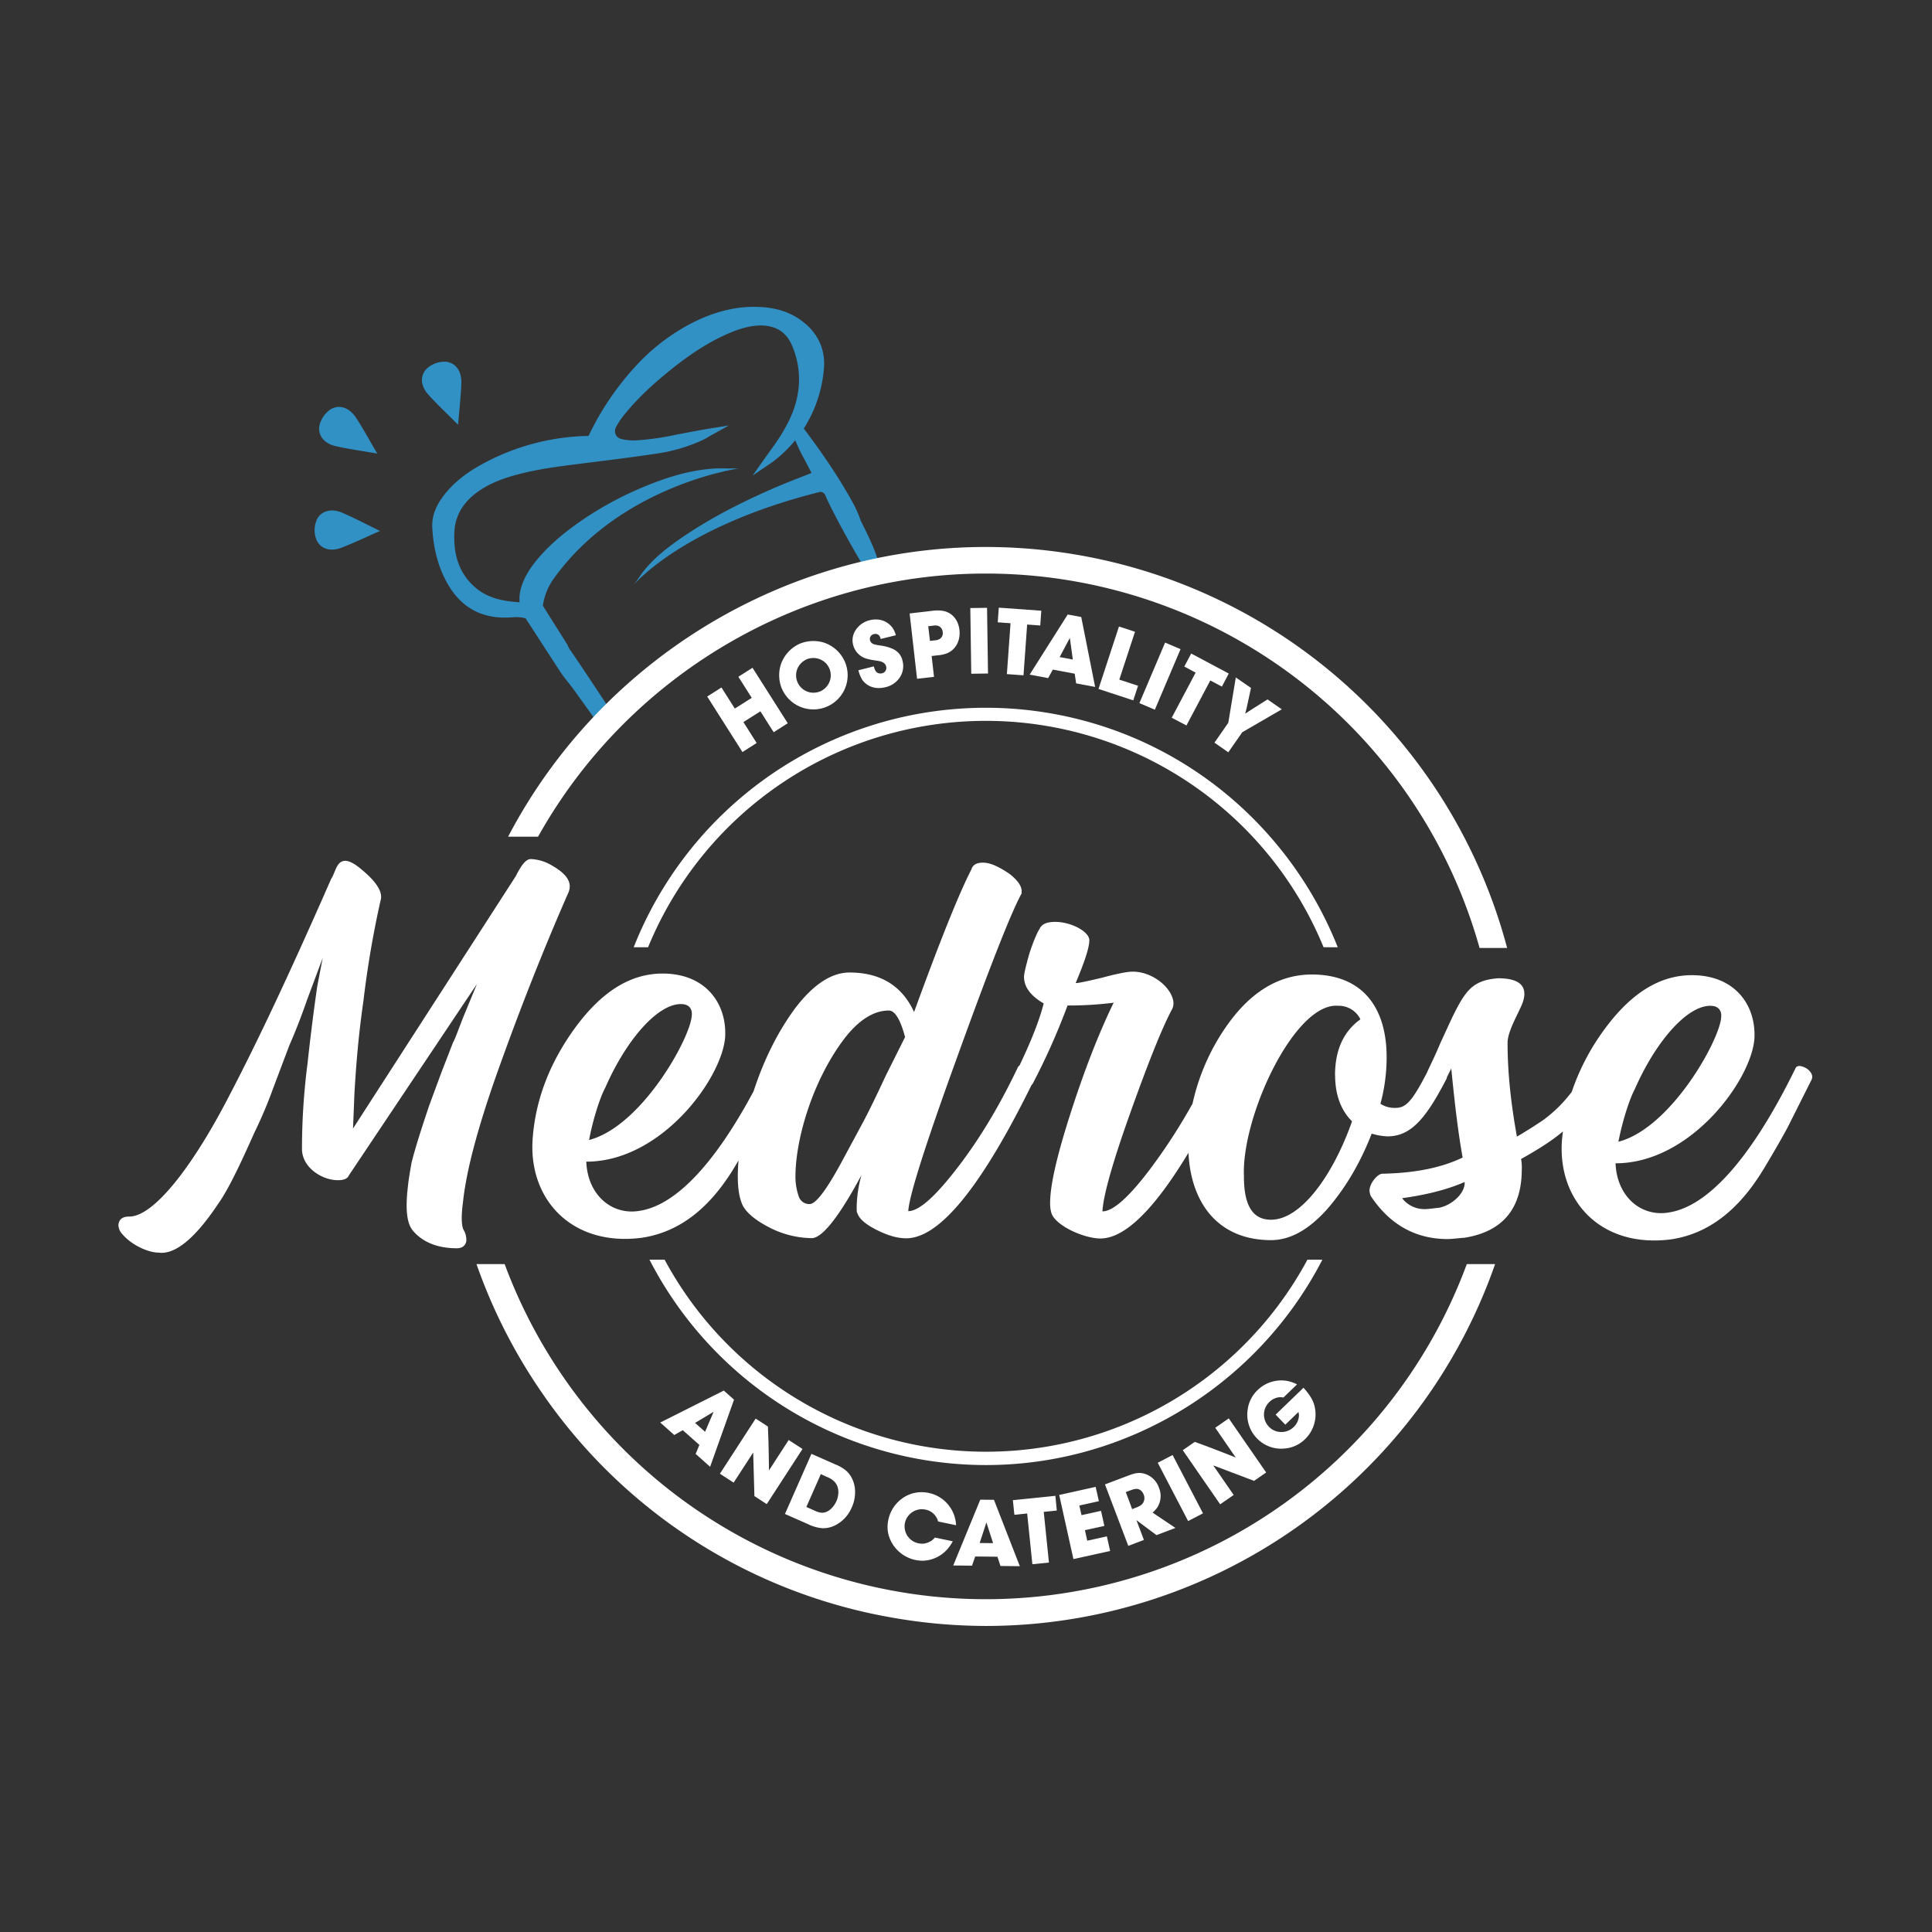 <svg id="Layer_1" data-name="Layer 1" xmlns="http://www.w3.org/2000/svg" viewBox="0 0 1000 1000"><rect x="0" y="0" width="1000" height="1000" fill="#333333" stroke="none"/><defs><style>.cls-1{fill:#fff;}.cls-2{fill:#3190c4;}</style></defs><title>Medrose_Logo</title><path class="cls-1" d="M407.74,374.35,400.45,379l-6.87-10.82-8.79,5.57,6.86,10.83-7.36,4.68-18.24-28.74,7.37-4.68,6.92,10.91,8.76-5.55-6.93-10.91,7.33-4.65Z"/><path class="cls-1" d="M404.65,356.38a18.38,18.38,0,0,1-.55-12.25,18.19,18.19,0,0,1,10-11,18.57,18.57,0,0,1,12.26-.55,18,18,0,0,1,11,10.07,17.67,17.67,0,0,1-9.48,23.16,17.76,17.76,0,0,1-23.22-9.47Zm19.85,1.48a9.11,9.11,0,0,0,4.94-5.16,9.26,9.26,0,0,0-.12-6.63,9.91,9.91,0,0,0-1.77-2.71,9.14,9.14,0,0,0-10-2.11,9.41,9.41,0,0,0-4.81,4.85,9,9,0,0,0,4.9,11.78A9,9,0,0,0,424.5,357.86Z"/><path class="cls-1" d="M455.83,330.73a4.74,4.74,0,0,0-.49-1.37,2.57,2.57,0,0,0-3-1.14,2.54,2.54,0,0,0-2,3.23,2.31,2.31,0,0,0,.83,1.33c1,.88,2.38,1,4.92,1.4a22.08,22.08,0,0,1,6.21,1.78,8.66,8.66,0,0,1,1.89,1.21,8.21,8.21,0,0,1,2.93,4.78,10.59,10.59,0,0,1-2.18,9.73,11.91,11.91,0,0,1-6.59,4c-6.6,1.65-10.42-1.52-12-3.76a16.63,16.63,0,0,1-2.05-5l8-2c.36,1.45.88,3.1,2.53,3.58a3.49,3.49,0,0,0,1.69,0,2.83,2.83,0,0,0,2.15-3.52c-.7-2.61-3.48-2.8-5.6-3.12a36.19,36.19,0,0,1-4-.79,10,10,0,0,1-7.48-7.22,9.43,9.43,0,0,1,1.23-7.61,12,12,0,0,1,7.39-5.23,12.85,12.85,0,0,1,3.83-.36A10.46,10.46,0,0,1,462,325a12.09,12.09,0,0,1,1.69,3.8Z"/><path class="cls-1" d="M482,316.23a19.86,19.86,0,0,1,6.06-.06c5.06.93,8,5,8.55,9.89s-1.41,9.72-6,11.9a16.48,16.48,0,0,1-5.14,1.22l-3.26.37,1.23,10.78-8.77,1-3.85-33.81Zm-.65,15.5,2.58-.29a5.33,5.33,0,0,0,2-.47,3.44,3.44,0,0,0,2-3.82,3.54,3.54,0,0,0-2.8-3.32,5.32,5.32,0,0,0-2,0l-2.68.31Z"/><path class="cls-1" d="M510.9,314.61l.49,34-8.67.12-.49-34Z"/><path class="cls-1" d="M538.43,323.75l-6.78-.49-1.89,26.28-8.6-.62,1.89-26.33-6.62-.48.54-7.59,22,1.59Z"/><path class="cls-1" d="M566.84,355.56,557,353.71l-.73-5-11.32-2.13-2.45,4.4-9.56-1.79,19.71-31.13,7,1.31ZM548.47,340.1l6.82,1.27-1.54-11.17Z"/><path class="cls-1" d="M587.48,327l-8.13,24.77,9.71,3.19-2.48,7.55-18-5.91,10.6-32.33Z"/><path class="cls-1" d="M611.05,336l-13.3,31.33-8-3.39,13.3-31.33Z"/><path class="cls-1" d="M632.45,355.39l-6-3.18L614.1,375.5l-7.62-4,12.37-23.34L613,345l3.56-6.73L636,348.62Z"/><path class="cls-1" d="M647.51,356.08l-2.23,10.3c-.24,1-.5,2.06-.77,3,1.33-.89,2.69-1.76,4-2.59l7.55-4.78,7.39,5.14L643,379l-7.24,10.4-7.16-5,7.16-10.28,3.89-23.47Z"/><path class="cls-1" d="M367.56,759.2l-7.5-6.65,1.94-4.66-8.61-7.64L349,742.76l-7.27-6.46,32.9-16.54,5.3,4.71Zm-7.8-22.71,5.18,4.61,4.44-10.37Z"/><path class="cls-1" d="M408.22,745.35l7.16,4.64-18.52,28.54-6.38-4.15-.63-22.57-10.12,15.6-7.11-4.61,18.51-28.54,6.34,4.12c.2,5,.41,10.08.46,15.4.07,2.46.06,4.86.09,7.3Z"/><path class="cls-1" d="M432.28,757.93a21.4,21.4,0,0,1,5.7,3.31c4.08,3.65,5.31,9.45,4.26,14.68a16.34,16.34,0,0,1-1.31,4.16,18.12,18.12,0,0,1-8.91,9.55,13.63,13.63,0,0,1-6.55,1.36,20.86,20.86,0,0,1-7.28-2.11l-11.9-5.25L420,752.52ZM417.37,780l4.5,2a9.87,9.87,0,0,0,3.52,1c4.72,0,7.23-5.28,7.54-6a9.85,9.85,0,0,0,.73-2.26c.64-2.88.24-5.9-1.93-8a11,11,0,0,0-3.73-2.29L424.87,763Z"/><path class="cls-1" d="M485.58,787.52a11.78,11.78,0,0,0-.53-1.44,8.45,8.45,0,0,0-6-4.71,9,9,0,0,0-10.66,6.91,8.94,8.94,0,0,0,7,10.53,9.15,9.15,0,0,0,3,.14,9.9,9.9,0,0,0,4.16-1.78,15.61,15.61,0,0,0,1.37-1.34l9.24,1.95a24.21,24.21,0,0,1-2.52,3.75,17.65,17.65,0,0,1-12.69,6.29,18.38,18.38,0,0,1-17.26-11.12,16.31,16.31,0,0,1-.89-10,18,18,0,0,1,11.85-13.51,17.8,17.8,0,0,1,9.15-.43,17.5,17.5,0,0,1,10.15,6.28,17.79,17.79,0,0,1,3.91,10.42Z"/><path class="cls-1" d="M527.86,810.66l-10-.11-1.59-4.79-11.51-.12-1.64,4.75-9.73-.1,14-34.06,7.08.07Zm-20.78-12,6.94.07L510.56,788Z"/><path class="cls-1" d="M547,781.85l-6.76.69,2.69,26.23-8.58.88-2.69-26.28-6.62.68-.78-7.57,22-2.25Z"/><path class="cls-1" d="M568.78,777l-10.11,2.24,1.11,5L569.89,782l1.73,7.81L561.55,792l1.21,5.46,10.16-2.25,1.68,7.57-19,4.2-7.36-33.2,18.86-4.19Z"/><path class="cls-1" d="M583.75,763.85c3-1.14,5.59-2,8.8-1a11.38,11.38,0,0,1,7.34,7.27,11,11,0,0,1-1,10.33,17.82,17.82,0,0,1-2.31,2.48l11.82,7.93-9.82,3.72-10.37-7.76,3.88,10.23L584,800.14l-12.07-31.81ZM586,781.13l2.57-1a9.64,9.64,0,0,0,2.13-1.16,4.61,4.61,0,0,0,1.24-5.42,4.82,4.82,0,0,0-1.53-2.15c-1.61-1.25-3.31-.71-5-.11l-2.7,1Z"/><path class="cls-1" d="M606.94,753.12l15.73,30.18-7.7,4-15.72-30.18Z"/><path class="cls-1" d="M629,739l7-4.85,19.36,28-6.26,4.34-21.13-8,10.58,15.3-7,4.83-19.36-28,6.22-4.31c4.71,1.73,9.49,3.46,14.42,5.43,2.31.87,4.53,1.8,6.79,2.69Z"/><path class="cls-1" d="M664.29,723.36a9.88,9.88,0,0,0-1.6-.2,8.64,8.64,0,0,0-5.67,2.52,9,9,0,0,0-.18,12.85,8.69,8.69,0,0,0,5.27,2.61,9.17,9.17,0,0,0,7.46-2.46,8.88,8.88,0,0,0,2.77-6.08,8.29,8.29,0,0,0-.27-1.74l-6.8,6.55-5-5.2,14.42-13.92c3.31,3.77,5.7,7,6.16,12.21A17.83,17.83,0,0,1,675.4,745a16.92,16.92,0,0,1-10.48,4.75,17.34,17.34,0,0,1-14.35-5.29,17.54,17.54,0,0,1-4.71-15.28,16.73,16.73,0,0,1,5.07-9.66,17.53,17.53,0,0,1,15.79-4.66,19.56,19.56,0,0,1,4.64,1.68Z"/><path class="cls-2" d="M445.51,269.55h0a52.79,52.79,0,0,0-3.47-8.21c-6.64-12.25-14.91-24.83-26-39.52a68.4,68.4,0,0,0,10.39-30.64c1-10.36-3.13-19.2-12.05-25.57-6.07-4.33-13.4-6.54-22.41-6.77-11.13-.31-22.17,2.45-33.8,8.34a104.43,104.43,0,0,0-30,23.28,145.65,145.65,0,0,0-23.46,35,.7.7,0,0,0-.06.17A118.94,118.94,0,0,0,250,240c-8.24,4.42-14.56,9.4-19.34,15.22-5,6.14-7.24,11.83-6.91,17.91.56,10.47,2.86,19.41,7,27.35,7.45,14.18,18.93,20.4,35,19a18.34,18.34,0,0,1,5.6.41l.67.13,4,6.14q7,10.84,14.06,21.66c1.13,1.73,2.42,3.36,3.66,4.94.57.72,1.15,1.45,1.71,2.2l1,1.27,12.34,17.15c9.11,20.46,5.39-3.52,5.67-3.72,1.77-1.34-.53-1.12,1.27-2.45-3.07-4.54-17.16-26-20.41-30.47a12.89,12.89,0,0,1-1.6-3q-6.35-10.06-12.67-20.13a1.42,1.42,0,0,1,0-.6,31.84,31.84,0,0,1,5.69-13.68c34.85-48.44,95.72-56.86,95.72-56.86h-1.66c-1.21,0-2.42,0-3.63,0s-2.46-.05-3.7-.05c-1.48,0-3,0-4.45.14-11.41.84-22.91,3.94-37.32,10.07a174.46,174.46,0,0,0-32.52,18.08c-8.79,6.22-15.36,12.06-20.69,18.37-3.23,3.83-7.15,9.06-8.91,15.7a19.26,19.26,0,0,0-.63,6.92c-.93,0-2.22-.11-4.27-.34-7.93-.89-13.8-3.16-18.48-7.12-8.06-6.83-11.68-16.33-11-29.07.43-8.63,4.88-15.83,13.25-21.41,5.17-3.44,11.2-6,19.55-8.19,10.49-2.8,21.47-4.18,32.09-5.51l4.27-.54c11.48-1.43,23.35-2.92,35-4.66a87,87,0,0,0,23.9-6.89,41,41,0,0,0,3.8-2.05c.55-.32,1.11-.65,1.66-.95l8.54-4.75-9.64,1.54c-3.74.6-7.44,1.3-11.14,2l-6.84,1.3a137.6,137.6,0,0,1-20,2.85,27.33,27.33,0,0,1-7.8-.63,4.46,4.46,0,0,1-3.19-2.38,4.74,4.74,0,0,1,.4-4.22,39.39,39.39,0,0,1,3.78-5.64c5.92-7.43,13.21-14.58,22.95-22.53,11.55-9.42,21.64-15.82,31.78-20.13,6.12-2.61,11.24-3.86,16.11-3.92,7.58,0,13,3.18,16,9.76a44,44,0,0,1,3.06,26.7c-1.28,6.85-4.3,13.78-9.5,21.82-1.77,2.73-3.72,5.44-5.6,8l-2.61,3.65-5.44,7.73,8.69-5.89c.69-.46,1.4-.93,2.07-1.44a68.92,68.92,0,0,0,11.28-10.91,94.45,94.45,0,0,0,5.06,10.46c1,1.93,2.14,4,3.36,6.46q-2.73,1.1-5.48,2.16c-4.6,1.8-9.37,3.67-14,5.69-20.21,8.8-36.05,17.43-49.86,27.16-5.18,3.66-11.82,8.7-17.22,15.37-1,1.17-1.8,2.41-2.66,3.65l-2.6,3.7s25.05-30.19,96.52-48l.21,0a.93.93,0,0,1,.05.1,2.88,2.88,0,0,1,2.23,1.81c2.63,6.73,16.7,32.36,20.85,38.2.95-.12,0-.15.95-.12,1.38.07,4.68,3.83,5.52,2.71S457.64,293.15,445.51,269.55Z"/><path class="cls-1" d="M759.21,654.3a265.4,265.4,0,0,1-466.93,59.46,266.07,266.07,0,0,1-31.07-59.46H246.63A280.19,280.19,0,0,0,281,721.61,277.35,277.35,0,0,0,460.76,837.09a281.63,281.63,0,0,0,50.1,4.5,279.27,279.27,0,0,0,263-187.29Z"/><path class="cls-1" d="M780.09,490.67A279.11,279.11,0,0,0,559.77,287.56C436.86,265.43,318.06,327.85,263,433.07H278.5c46.31-82.87,134.86-136.2,231.64-136.2a265.49,265.49,0,0,1,255.69,193.8Z"/><path class="cls-1" d="M335.44,490.29a189,189,0,0,1,349.64,0h7.34c-24.2-60.9-78.3-108.4-147.4-120.85A196,196,0,0,0,328,490.29Z"/><path class="cls-1" d="M676.73,652A188.91,188.91,0,0,1,344,652h-7.84a195.84,195.84,0,0,0,174.2,106.31c73.67,0,140.88-41.85,174.11-106.31Z"/><path class="cls-1" d="M259.82,548.39c11.66-32.34,23.32-61.16,34.26-86.12,2.47-5.27-.69-9.85-8.06-14.08a23,23,0,0,0-11.25-3.54c-2.82,0-5.29,3.86-7.76,8.78l-84.29,130.7.74-18.28c.73-12.31,1.81-28.14,4.66-47.83A509.69,509.69,0,0,1,197,466c1.41-4.58-2.8-10.56-11.93-17.61-2.46-1.77-4.57-2.82-6.33-2.83-4.57,0-4.93,5.62-7.4,9.49l-4.94,11.24c-14.83,33.4-31.78,70.65-49.77,104.73s-37.39,58.69-49.69,58.66c-3.53,0-5.29,1.4-5.64,4.21a6.79,6.79,0,0,0,1.75,4.58c4.91,6,13.7,9.87,19,9.88,10.2,1.42,21.48-11.22,30.65-24.92,6.34-8.78,14.11-26.36,19-37.25a229.24,229.24,0,0,0,9.54-22.5l8.48-22.49c2.47-5.63,5.65-13.36,9.18-23.56l8.13-21.79-2.84,14.77c-1.42,9.85-3.21,23.21-5,39.74a347.44,347.44,0,0,0-2.89,44.31c0,9.5,10.17,16.2,18.61,16.21,2.82,0,4.93-.69,5.64-2.45l66.29-99.08L241.22,523c-3.54,8.44-5.3,14.06-6.71,16.52l-6,15.47-6.36,17.22c-2.47,7.38-7.07,21.09-9.19,29.88-.72,4.22-1.42,8.09-1.78,11.61-1.43,11.95-.74,19.69,2.77,23.57,5.27,6,13,8.82,22.5,8.83,2.81,0,4.57-1.4,4.93-3.86a10.37,10.37,0,0,0-1.4-5.63c-1.05-1.76-1.39-6.69-.33-14.42Q242.33,596.36,259.82,548.39Z"/><path class="cls-1" d="M935.14,553.05c-3.16-1.77-5.27-1.77-6,.33-24.36,49.56-46.55,71-64.85,74.11-14.77,2.79-27.42-8.14-28.09-25.37,38.69.06,70.07-42.79,71.86-64.24,1.09-16.89-9.44-33.09-32.3-33.13-16.53,0-31.32,9.1-45.07,27.72a118.4,118.4,0,0,0-17.15,32.67,71,71,0,0,1-15,14.76c-3.17,2.1-7.39,4.91-13.38,8.42-3.13-17.24-4.87-33.43-4.84-48.55,0-6.68,6.71-16.87,8.13-21.79,2.83-9.85-5.61-11.62-13-11.63-13.72,1-17.24,7-24,20.71l-6,13c-2.47,6-4.94,10.9-6.71,14.76a1,1,0,0,0,0,.1c-7.88,15.2-11,18.53-16.49,18.52a13.37,13.37,0,0,1-7.73-2.12,93.21,93.21,0,0,0,3.2-23.92c.05-25.67-12.24-42.93-38.62-43q-26.37,0-45.42,28.41a111.44,111.44,0,0,0-16.41,38.39A296.59,296.59,0,0,1,596,604.18C584.71,619.29,576.25,627,570.62,627c.37-7.74,5-24.61,14.16-50.27S601,533.14,606.32,523a6.85,6.85,0,0,0,1.07-3.52c0-7.39-10.18-16.55-21.08-16.56q-4.23,0-15.84,3.13c-7.39,1.75-12,2.79-13.72,2.79,4.59-10.89,7.07-18.27,7.08-22.15,0-4.57-9.49-9.51-17.57-9.52-4.23,0-7,1-8.1,3.5q-2.11,3.17-5.3,12.66c-1.77,6.33-2.83,10.54-2.83,12.3,0,5.28,3.5,9.86,10.18,13.74-2.28,9-6.64,19.81-12.5,32.1a3.12,3.12,0,0,0-.86.94c-9.18,19.32-19.41,36.54-31,51.65s-20.09,22.82-25.72,22.82q.56-11.61,25.46-80.15c16.61-46,27.56-73.82,32.86-83.66l.35-.7v-1.06c0-2.81-2.1-5.63-6-8.8-5.62-3.88-10.19-6-14-6-3.17,0-5.28,1-6,3.5q-9.53,18.45-29.67,73.81c-6.31-13.72-17.55-20.43-33.38-20.45q-14.25,0-28.52,18.95c-9,12.37-15.91,26.44-21.17,42.51-21.86,40.79-41.81,59-58.51,61.81-14.77,2.79-27.42-8.13-28.09-25.37,38.69.06,70.07-42.79,71.86-64.24,1.08-16.88-9.44-33.08-32.3-33.12-16.53,0-31.32,9.09-45.07,27.71q-20.1,27.4-22.26,58c-2.16,30.95,20,55.6,56.19,51.09,21.81-3.13,37-17.87,48.25-36.49l2.13-3.56c-.23,2.79-.37,5.52-.37,8.13,0,6,.68,10.55,2.08,14.07,1.4,3.87,6,8.1,13.35,12a49.28,49.28,0,0,0,22.85,6c5.28,0,14.09-10.88,25.73-32.67a64.35,64.35,0,0,0-2.48,16.53c0,1.76,0,2.82.34,3.17,1.05,3.16,4.56,6,10.19,8.81s10.54,4.24,15.11,4.24c17.21,0,38.85-26.59,64.89-79.4a2.81,2.81,0,0,0,.61-.68,349.66,349.66,0,0,0,18-40.42A186.21,186.21,0,0,0,576.43,519c-6.7,13.7-14.12,32-21.54,54.83s-11.33,39-11.35,48.87a17.1,17.1,0,0,0,.7,5.27c2.1,6.34,16.51,13,25.3,13.07q18.84,0,45.6-44.37c1.29,26.35,15.6,45.18,42.7,45.22,9.85,0,19.35-5.24,28.87-15.78,9.52-10.89,17.27-23.89,23.28-39.35a32.31,32.31,0,0,0,8.08,1.42c11.61,0,19.36-8.06,30.3-29.15a5.17,5.17,0,0,0,.63-1.66l2.17-4.31c1.72,17.23,3.46,32.71,5.89,46.08-10.91,5.26-24.63,8.05-41.51,8.37-2.47,0-6.7,4.92-6.7,8.78a8.34,8.34,0,0,0,.7,2.82c9.82,14.79,23.18,22.2,39.71,22.23,1.75,0,4.57-.35,8.79-.69,19.7-3.14,29.57-15.08,29.61-35.13a23.59,23.59,0,0,0-.35-5.63c8.62-4.81,15.61-9.19,21.66-14.25-.19,1.6-.4,3.19-.52,4.8-2.16,30.95,19.95,55.6,56.19,51.09,21.82-3.13,37-17.88,48.25-36.5,5.29-8.78,9.52-16.16,12.35-21.43L937.59,559C938.65,556.92,937.59,554.81,935.14,553.05Zm-89,10.75c10.6-24.25,26.81-43.22,39.12-43.2,3.87,0,6,2.12,5.61,6-.72,11.61-25.77,56.94-52.86,64.28a.35.35,0,0,0-.36.35C839.42,581.73,843,569.77,846.13,563.8Zm-532.81-.9c10.6-24.25,26.81-43.22,39.12-43.2,3.87,0,6,2.12,5.61,6-.72,11.61-25.77,56.94-52.86,64.28a.34.34,0,0,0-.35.35C306.61,580.83,310.15,568.87,313.32,562.9Zm145.29-6.44c-4.6,9.85-8.48,17.93-11.65,23.9L436,600.74c-8.12,15.11-13.76,22.49-16.92,22.48a5.7,5.7,0,0,1-5.62-3.87,30.93,30.93,0,0,1-1.74-10.21c0-19.7,8.87-49.23,24.38-70.3,7.76-10.54,15.86-15.8,23.95-15.79q4.74,0,8.41,13.73Zm232.43,0c0,9.85,2.79,18,8.76,23.94-9.9,28.12-26.47,50.95-41.95,50.93-9.49,0-14.05-7.41-14-22.54-1.36-30.6,26.17-90,48.69-88.2a12.46,12.46,0,0,1,11.59,7C695.3,534,691.07,543.49,691,556.5Zm53.67,68.68c-3.16.34-5.62.69-7,.69a14.52,14.52,0,0,1-12-5.65c12.67-1.73,23.58-4.53,32.38-8.38C758.44,617.46,751.75,623.78,744.71,625.18Z"/><path class="cls-2" d="M196.7,274.83c-7.85-3.82-13.67-6.95-19.72-9.5-4.94-2.08-10.3-1.37-12.89,3.38a13.65,13.65,0,0,0-.2,10.94c2.38,4.89,7.66,5.82,12.7,3.9C182.74,281.21,188.69,278.34,196.7,274.83Z"/><path class="cls-2" d="M195.28,234.78c-4.43-7.53-7.54-13.35-11.18-18.82-3-4.47-7.82-6.84-12.61-4.31a13.68,13.68,0,0,0-6.22,9c-.71,5.38,3.17,9.08,8.43,10.27C180.12,232.38,186.67,233.27,195.28,234.78Z"/><path class="cls-2" d="M237.11,219.85c.71-8.71,1.51-15.26,1.69-21.83.14-5.36-2.47-10.09-7.84-10.78A13.69,13.69,0,0,0,220.69,191c-3.68,4-2.63,9.25,1,13.25C226.09,209.16,230.93,213.66,237.11,219.85Z"/></svg>